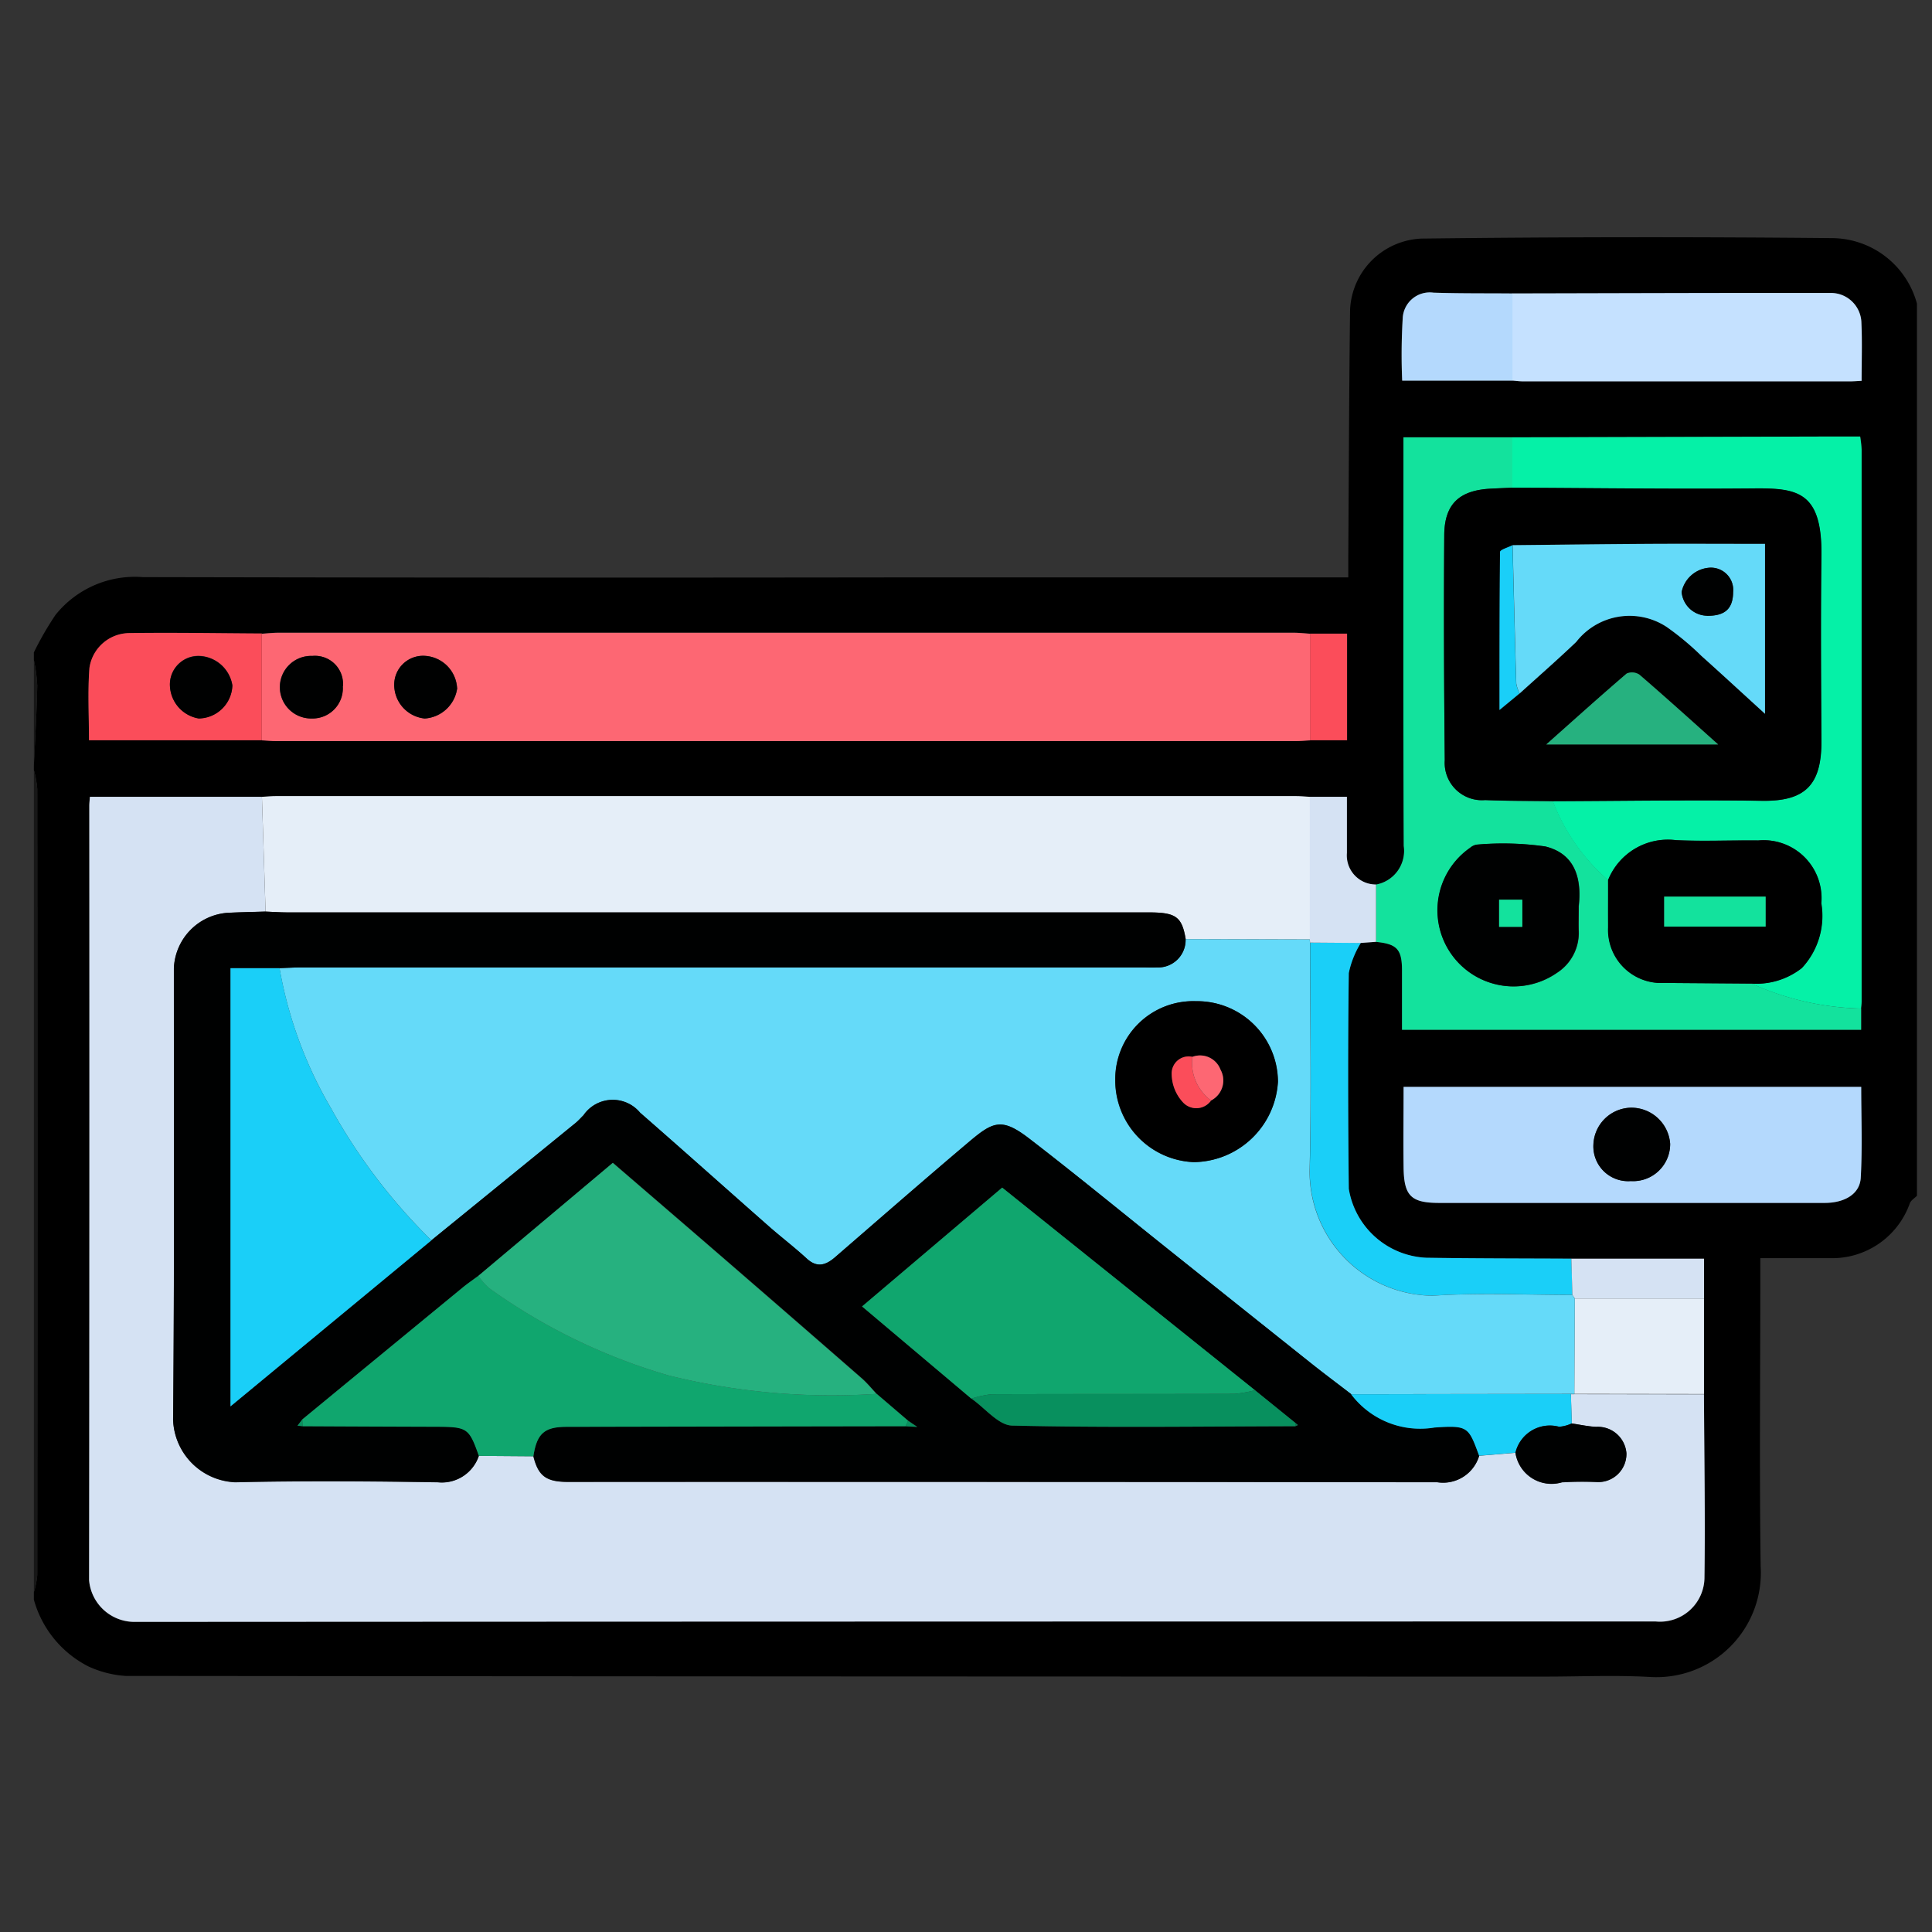 <svg xmlns="http://www.w3.org/2000/svg" xmlns:xlink="http://www.w3.org/1999/xlink" width="57" height="57" viewBox="0 0 57 57"><rect x="0" y="0" width="57" height="57" fill="#333333" stroke="none"/><defs><clipPath id="clip-path"><rect id="Rectangle_57826" data-name="Rectangle 57826" width="57" height="57" transform="translate(0 0.391)" fill="none"></rect></clipPath></defs><g id="Group_144455" data-name="Group 144455" transform="translate(0 -0.391)"><g id="Group_144454" data-name="Group 144454" clip-path="url(#clip-path)"><g id="Group_144464" data-name="Group 144464" transform="translate(0.999 7.391)"><path id="Path_88344" data-name="Path 88344" d="M0,12.25a9.2,9.2,0,0,1,.639-1.108,3,3,0,0,1,2.572-1.114q11.117.023,22.235.008H38.78c0-.248,0-.441,0-.635.016-2.416.023-4.832.052-7.248A2.2,2.2,0,0,1,40.942.04Q47.014-.033,53.089.027A2.611,2.611,0,0,1,55.557,1.96V28.28c-.071.072-.174.132-.209.219A2.431,2.431,0,0,1,53,30.121H50.936v.6c0,2.833-.029,5.667.01,8.5a3.078,3.078,0,0,1-3.275,3.255c-1.028-.057-2.061-.01-3.091-.01q-20.937,0-41.874-.02a3.1,3.1,0,0,1-1.1-.282A3.149,3.149,0,0,1,0,40.194v-.217a2.477,2.477,0,0,0,.1-.5q.008-11.6,0-23.2a3.065,3.065,0,0,0-.1-.561v-.108c.036-.793.084-1.585.1-2.378a4.775,4.775,0,0,0-.1-.763V12.25M49.274,31.311V30.136H45.359c-1.426-.008-2.852-.006-4.277-.027a2.426,2.426,0,0,1-2.289-2.035c-.02-2.122-.025-4.244,0-6.365a2.737,2.737,0,0,1,.354-.886l.45-.033c.621.06.767.221.766.847,0,.587,0,1.174,0,1.746H53.911v-.627c.006-.072.017-.144.017-.215q0-8.138,0-16.276a3.652,3.652,0,0,0-.043-.385h-.946L43.623,5.9H40.407V6.54c0,3.806-.009,7.612.009,11.418A1.01,1.01,0,0,1,39.6,19.1a.858.858,0,0,1-.86-.932c-.006-.551,0-1.1,0-1.654H37.651c-.144-.008-.287-.022-.431-.022q-15.03,0-30.059,0c-.144,0-.287.014-.431.022H1.654c-.009.125-.018.2-.018.267q0,11.423-.006,22.846a1.345,1.345,0,0,0,1.314,1.229q22.454-.025,44.909-.012a1.311,1.311,0,0,0,1.436-1.3c.025-1.8-.006-3.606-.015-5.41q0-1.409,0-2.818M43.622,1.659c-.777-.006-1.554,0-2.33-.024a.8.8,0,0,0-.909.771,18.066,18.066,0,0,0-.015,1.824h3.253c.108.008.215.024.323.024q4.822,0,9.645,0c.1,0,.2-.01.339-.016,0-.6.019-1.152-.006-1.706a.905.905,0,0,0-.928-.887c-3.124,0-6.248.008-9.372.014M6.729,14.84c.144.007.288.021.432.022q15.03,0,30.06,0c.144,0,.288-.014.431-.021h1.093V11.695H37.654c-.161-.01-.323-.029-.485-.029q-14.979,0-29.958,0c-.162,0-.323.019-.485.029-1.3-.007-2.594-.03-3.89-.012a1.2,1.2,0,0,0-1.194,1.024c-.054.708-.013,1.423-.013,2.133ZM40.411,25.067c0,.833-.008,1.606,0,2.378.011.84.22,1.045,1.052,1.046q3.277,0,6.555,0c1.607,0,3.214,0,4.821,0,.589,0,1.033-.264,1.06-.742.05-.889.014-1.784.014-2.682Z" transform="translate(0 -0.001)"></path><path id="Path_88345" data-name="Path 88345" d="M0,108.618a3.067,3.067,0,0,1,.1.561q.008,11.6,0,23.2a2.474,2.474,0,0,1-.1.5V108.618" transform="translate(0 -92.903)" fill="#171717"></path><path id="Path_88346" data-name="Path 88346" d="M0,86.16a4.758,4.758,0,0,1,.1.763C.084,87.716.036,88.508,0,89.3V86.16" transform="translate(0 -73.694)" fill="#171717"></path><path id="Path_88347" data-name="Path 88347" d="M58.908,131.729c.008,1.8.04,3.607.015,5.41a1.311,1.311,0,0,1-1.436,1.3q-22.454,0-44.909.012a1.345,1.345,0,0,1-1.314-1.229q.015-11.423.006-22.846c0-.071.009-.142.018-.267h5.075q.054,1.693.108,3.385c-.379.012-.758.018-1.136.038a1.709,1.709,0,0,0-1.57,1.642c0,4.438.018,8.876-.023,13.313a1.913,1.913,0,0,0,1.834,1.848c1.987-.046,3.976-.031,5.964,0a1.15,1.15,0,0,0,1.22-.782l1.609.012c.145.584.375.759,1.023.759q12.819,0,25.638.009a1.109,1.109,0,0,0,1.243-.781l1.072-.089a1.077,1.077,0,0,0,1.372.874,9.867,9.867,0,0,1,1.022-.009.83.83,0,0,0,.881-.847.846.846,0,0,0-.892-.78c-.241-.014-.48-.068-.72-.1q-.013-.433-.026-.867a.876.876,0,0,0,.1,0l3.825.005" transform="translate(-9.635 -97.601)" fill="#d5e2f3"></path><path id="Path_88348" data-name="Path 88348" d="M46.618,117.361q-.054-1.693-.108-3.385c.144-.008.287-.022.431-.022q15.029,0,30.059,0c.144,0,.287.014.431.022q0,2.1,0,4.207l-3.666-.01c-.111-.656-.287-.787-1.083-.787H47.266c-.216,0-.432-.016-.648-.024" transform="translate(-39.781 -97.467)" fill="#e5eef8"></path><path id="Path_88349" data-name="Path 88349" d="M77.419,83.8c-.144.007-.288.021-.431.021q-15.03,0-30.06,0c-.144,0-.288-.014-.432-.022q0-1.573,0-3.145c.161-.01.323-.029.485-.029q14.979,0,29.958,0c.162,0,.323.019.485.029q0,1.573,0,3.146M52.256,82.255a1.009,1.009,0,0,0-.948-.949.851.851,0,0,0-.906.839,1,1,0,0,0,.9,1.009,1.034,1.034,0,0,0,.958-.9M48.882,82.2a.827.827,0,0,0-.9-.893.923.923,0,1,0-.014,1.845.893.893,0,0,0,.91-.953" transform="translate(-39.768 -68.956)" fill="#fd6773"></path><path id="Path_88350" data-name="Path 88350" d="M288.012,57.65v.628H274.467c0-.572,0-1.159,0-1.746,0-.626-.145-.787-.766-.847q0-.846,0-1.692a1.01,1.01,0,0,0,.817-1.138c-.018-3.806-.009-7.612-.009-11.418V40.8h3.216q0,.743,0,1.485c-.216.01-.431.018-.647.03-.92.049-1.358.451-1.365,1.367-.016,2.214-.007,4.429.016,6.644a1.1,1.1,0,0,0,1.191,1.176c.666.027,1.334.023,2,.033a5.855,5.855,0,0,0,1.632,2.329c0,.466-.009.933,0,1.4a1.568,1.568,0,0,0,1.646,1.631q1.293.012,2.586.019a8.287,8.287,0,0,0,3.235.738m-8.337-3.006c.083-.722-.036-1.54-.98-1.774a8.772,8.772,0,0,0-2.032-.054.408.408,0,0,0-.19.093,2.245,2.245,0,1,0,2.563,3.687,1.4,1.4,0,0,0,.641-1.23c-.009-.2,0-.4,0-.721" transform="translate(-234.102 -34.896)" fill="#13e29d"></path><path id="Path_88351" data-name="Path 88351" d="M301.491,42.136q0-.743,0-1.485l9.315-.025h.946a3.645,3.645,0,0,1,.043.385q0,8.138,0,16.276c0,.072-.011.143-.017.215a8.288,8.288,0,0,1-3.235-.738,2.17,2.17,0,0,0,1.484-.457,2.254,2.254,0,0,0,.574-1.913,1.708,1.708,0,0,0-1.862-1.852c-.811-.007-1.623.03-2.432-.009a1.9,1.9,0,0,0-1.992,1.183,5.854,5.854,0,0,1-1.632-2.329c2.058-.007,4.116-.041,6.173-.013,1.26.018,1.756-.454,1.75-1.764-.009-1.82-.021-3.64,0-5.46.025-1.89-.7-2-1.975-1.991-2.382.022-4.764-.011-7.146-.021" transform="translate(-257.871 -34.747)" fill="#05f1a7"></path><path id="Path_88352" data-name="Path 88352" d="M279.3,173.255h13.5c0,.9.036,1.793-.014,2.682-.027.477-.471.74-1.06.742-1.607,0-3.214,0-4.821,0q-3.277,0-6.555,0c-.832,0-1.041-.206-1.052-1.046-.01-.772,0-1.545,0-2.378m6.715,2.779a1.094,1.094,0,0,0,1.15-1.1A1.149,1.149,0,0,0,286,173.868a1.131,1.131,0,0,0-1.1,1.1,1.026,1.026,0,0,0,1.119,1.064" transform="translate(-238.887 -148.189)" fill="#b4d9fd"></path><path id="Path_88353" data-name="Path 88353" d="M301.5,11.37c3.124-.006,6.248-.018,9.372-.014a.9.9,0,0,1,.927.886c.025.555.006,1.111.006,1.706-.135.007-.237.016-.339.016q-4.822,0-9.645,0c-.108,0-.215-.015-.323-.023q0-1.286,0-2.571" transform="translate(-257.881 -9.713)" fill="#c5e1ff"></path><path id="Path_88354" data-name="Path 88354" d="M261.661,143.843a2.737,2.737,0,0,0-.354.886c-.028,2.122-.023,4.244,0,6.365a2.426,2.426,0,0,0,2.289,2.035c1.426.022,2.851.02,4.277.027q.016.534.031,1.068c-1.371,0-2.746-.069-4.11.024a3.664,3.664,0,0,1-3.64-3.668c.057-2.249.013-4.5.013-6.75l1.5.011" transform="translate(-222.512 -123.022)" fill="#1acff8"></path><path id="Path_88355" data-name="Path 88355" d="M16.275,80.717q0,1.573,0,3.145h-5.1c0-.71-.041-1.425.013-2.133A1.2,1.2,0,0,1,12.385,80.7c1.3-.018,2.593.006,3.89.012m-2.712,1.547a1.019,1.019,0,0,0,.849.956,1.007,1.007,0,0,0,.993-.974,1.03,1.03,0,0,0-.987-.869.841.841,0,0,0-.855.886" transform="translate(-9.549 -69.023)" fill="#fb4d5a"></path><path id="Path_88356" data-name="Path 88356" d="M317.961,219.231l-3.824-.005q.007-1.406.013-2.813h3.812q0,1.409,0,2.818" transform="translate(-268.688 -185.103)" fill="#e5eef8"></path><path id="Path_88357" data-name="Path 88357" d="M282.168,11.314q0,1.286,0,2.571h-3.253a18.007,18.007,0,0,1,.015-1.824.8.8,0,0,1,.909-.771c.776.026,1.554.017,2.33.024" transform="translate(-238.545 -9.656)" fill="#b4d9fd"></path><path id="Path_88358" data-name="Path 88358" d="M261.711,118.42l-1.5-.011q0-.046-.006-.093l0-4.208H261.3c0,.553,0,1.1,0,1.654a.858.858,0,0,0,.859.932q0,.846,0,1.692l-.45.033" transform="translate(-222.561 -97.599)" fill="#d5e2f3"></path><path id="Path_88359" data-name="Path 88359" d="M317.427,209.466h-3.812l-.072-.107q-.015-.534-.031-1.068h3.915Z" transform="translate(-268.152 -178.156)" fill="#d5e2f3"></path><path id="Path_88360" data-name="Path 88360" d="M260.244,83.972q0-1.573,0-3.146h1.091v3.146Z" transform="translate(-222.592 -69.132)" fill="#fb4d5a"></path><path id="Path_88361" data-name="Path 88361" d="M88.251,153.62l.072.107q-.006,1.406-.013,2.813a.872.872,0,0,1-.1,0l-6.486.009c-.406-.313-.817-.619-1.217-.938q-2.139-1.7-4.273-3.41c-1.335-1.067-2.656-2.152-4.01-3.194-.806-.62-1.064-.5-1.762.086-1.333,1.126-2.647,2.275-3.967,3.417-.274.237-.531.318-.837.035-.352-.326-.736-.618-1.1-.935-1.273-1.121-2.537-2.252-3.815-3.367a1.047,1.047,0,0,0-1.669.077c-.077.076-.148.158-.231.226q-2.126,1.733-4.255,3.463a16.982,16.982,0,0,1-2.963-3.9,12.384,12.384,0,0,1-1.517-4.13c.216-.007.432-.021.648-.021h24.8c.144,0,.289.007.433,0a.81.81,0,0,0,.85-.835l3.666.01q0,.047.006.093c0,2.25.043,4.5-.013,6.75a3.664,3.664,0,0,0,3.64,3.668c1.364-.093,2.74-.022,4.11-.024m-11.108-8.665a2.3,2.3,0,0,0-2.377,2.318,2.414,2.414,0,0,0,2.316,2.43,2.518,2.518,0,0,0,2.483-2.372,2.386,2.386,0,0,0-2.423-2.376" transform="translate(-42.861 -122.416)" fill="#65daf9"></path><path id="Path_88362" data-name="Path 88362" d="M58.272,138.319a.81.81,0,0,1-.85.835c-.144.009-.289,0-.433,0H32.19c-.216,0-.432.014-.648.021H30.093v12.929l5.929-4.9q2.128-1.731,4.255-3.463c.083-.068.154-.15.231-.226a1.047,1.047,0,0,1,1.669-.077c1.278,1.115,2.542,2.247,3.815,3.367.361.317.744.609,1.1.935.306.283.563.2.837-.035,1.32-1.142,2.634-2.291,3.967-3.417.7-.59.956-.706,1.762-.086,1.354,1.042,2.675,2.128,4.01,3.194q2.136,1.706,4.273,3.41c.4.319.812.626,1.217.938a2.551,2.551,0,0,0,2.461.982c1-.071,1-.016,1.316.832a1.109,1.109,0,0,1-1.243.781q-12.819-.018-25.638-.009c-.648,0-.878-.175-1.023-.759.1-.67.32-.866.985-.867q5-.012,9.994-.018l.347.021-.27-.182-.929-.794c-.147-.155-.283-.324-.443-.464q-2-1.747-4.013-3.486c-1.094-.947-2.191-1.889-3.325-2.866l-3.965,3.332c-.158.117-.321.228-.473.353q-2.364,1.941-4.725,3.886l-.141.184.148.015q1.961.008,3.923.016c.942,0,.985.03,1.279.857a1.15,1.15,0,0,1-1.22.782c-1.988-.029-3.977-.044-5.964,0A1.913,1.913,0,0,1,28.4,152.5c.041-4.437.019-8.875.023-13.313a1.709,1.709,0,0,1,1.569-1.642c.378-.02.757-.026,1.136-.038.216.008.432.024.648.024H57.189c.8,0,.973.131,1.083.787m3.234,14.371.08-.034-.071-.058-1.2-.971L52.86,145.65l-4.134,3.506,3.224,2.72c.4.277.8.785,1.2.795,2.783.065,5.568.025,8.353.019" transform="translate(-24.291 -117.612)" fill="#000101"></path><path id="Path_88363" data-name="Path 88363" d="M72.522,216.219q-5,.008-9.993.018c-.666,0-.881.2-.985.867l-1.609-.012c-.294-.827-.337-.854-1.279-.857q-1.961-.006-3.923-.016l-.007-.2q2.362-1.943,4.725-3.886c.152-.125.315-.236.473-.353a2.094,2.094,0,0,0,.317.363,17.342,17.342,0,0,0,5.322,2.583,20.007,20.007,0,0,0,6.108.537l.929.795-.077.161" transform="translate(-46.807 -181.14)" fill="#10a66e"></path><path id="Path_88364" data-name="Path 88364" d="M272.383,237.705c-.314-.848-.318-.9-1.316-.832a2.551,2.551,0,0,1-2.461-.982l6.486-.009q.013.433.026.867a1.072,1.072,0,0,1-.374.1,1.044,1.044,0,0,0-1.289.766l-1.072.089" transform="translate(-229.744 -201.756)" fill="#1acff8"></path><path id="Path_88365" data-name="Path 88365" d="M302.125,242.742a1.044,1.044,0,0,1,1.289-.766,1.073,1.073,0,0,0,.374-.1c.24.036.479.09.72.1a.846.846,0,0,1,.892.78.83.83,0,0,1-.88.847,9.861,9.861,0,0,0-1.022.009,1.077,1.077,0,0,1-1.372-.874" transform="translate(-258.414 -206.881)" fill="#000101"></path><path id="Path_88366" data-name="Path 88366" d="M75.35,86.308a1.034,1.034,0,0,1-.958.9,1,1,0,0,1-.9-1.009.851.851,0,0,1,.906-.839,1.009,1.009,0,0,1,.948.949" transform="translate(-62.861 -73.01)" fill="#000101"></path><path id="Path_88367" data-name="Path 88367" d="M52.106,86.274a.893.893,0,0,1-.91.953.923.923,0,1,1,.014-1.845.827.827,0,0,1,.9.893" transform="translate(-42.99 -73.029)" fill="#000101"></path><path id="Path_88368" data-name="Path 88368" d="M289.551,51.066c2.382.01,4.764.043,7.146.021,1.275-.011,2,.1,1.975,1.992-.024,1.82-.012,3.64,0,5.46.007,1.31-.49,1.782-1.75,1.764-2.057-.029-4.115.005-6.173.012-.667-.01-1.334-.006-2-.033a1.1,1.1,0,0,1-1.191-1.176c-.022-2.214-.032-4.429-.015-6.644.007-.916.445-1.318,1.365-1.367.216-.011.431-.02.647-.03m.006,1.7c-.128.066-.366.131-.367.2-.021,1.523-.016,3.047-.016,4.661l.592-.489c.556-.506,1.123-1,1.667-1.519a1.993,1.993,0,0,1,2.671-.441,8.19,8.19,0,0,1,1.026.855c.607.543,1.205,1.1,1.874,1.706V52.723c-1.186,0-2.34-.005-3.494,0-1.318.007-2.635.025-3.953.038m6.066,5.88c-.849-.758-1.578-1.419-2.323-2.06a.4.4,0,0,0-.374-.033c-.768.657-1.519,1.334-2.374,2.093Z" transform="translate(-245.932 -43.678)"></path><path id="Path_88369" data-name="Path 88369" d="M321,124.08A1.9,1.9,0,0,1,323,122.9c.809.039,1.621,0,2.432.01a1.708,1.708,0,0,1,1.862,1.852,2.254,2.254,0,0,1-.575,1.913,2.17,2.17,0,0,1-1.484.457q-1.293-.01-2.586-.019A1.568,1.568,0,0,1,321,125.479c0-.466,0-.932,0-1.4m4.645.486h-2.993v.885h2.993Z" transform="translate(-274.557 -105.113)"></path><path id="Path_88370" data-name="Path 88370" d="M291.022,125.487c0,.324-.008.523,0,.721a1.4,1.4,0,0,1-.64,1.23,2.245,2.245,0,1,1-2.563-3.687.407.407,0,0,1,.19-.093,8.788,8.788,0,0,1,2.032.054c.944.234,1.063,1.053.98,1.774m-1.66-.2h-.685v.8h.685Z" transform="translate(-245.447 -105.739)" fill="#000101"></path><path id="Path_88371" data-name="Path 88371" d="M319.117,179.656A1.026,1.026,0,0,1,318,178.593a1.131,1.131,0,0,1,1.1-1.1,1.149,1.149,0,0,1,1.166,1.065,1.094,1.094,0,0,1-1.15,1.1" transform="translate(-271.99 -151.811)" fill="#000101"></path><path id="Path_88372" data-name="Path 88372" d="M27.751,86.281a.841.841,0,0,1,.855-.886,1.03,1.03,0,0,1,.987.869,1.007,1.007,0,0,1-.993.974,1.019,1.019,0,0,1-.849-.956" transform="translate(-23.736 -73.039)" fill="#000101"></path><path id="Path_88373" data-name="Path 88373" d="M46.025,157.09l-5.929,4.9V149.063h1.449a12.375,12.375,0,0,0,1.517,4.13,16.982,16.982,0,0,0,2.963,3.9" transform="translate(-34.295 -127.497)" fill="#1acff8"></path><path id="Path_88374" data-name="Path 88374" d="M222.9,155.649a2.386,2.386,0,0,1,2.423,2.376,2.518,2.518,0,0,1-2.483,2.372,2.414,2.414,0,0,1-2.316-2.43,2.3,2.3,0,0,1,2.377-2.318m-.1,1.642a.5.5,0,0,0-.612.508,1.245,1.245,0,0,0,.327.828.533.533,0,0,0,.836-.049.663.663,0,0,0,.277-.91.643.643,0,0,0-.828-.377" transform="translate(-188.617 -133.111)"></path><path id="Path_88375" data-name="Path 88375" d="M172.111,200.019l-3.224-2.72,4.134-3.506,7.459,5.978a3.58,3.58,0,0,1-.614.108c-2.384.008-4.769,0-7.154.011a2.912,2.912,0,0,0-.6.13" transform="translate(-144.453 -165.755)" fill="#10a66e"></path><path id="Path_88376" data-name="Path 88376" d="M102.4,195.564a20.012,20.012,0,0,1-6.108-.537,17.343,17.343,0,0,1-5.322-2.583,2.081,2.081,0,0,1-.317-.363l3.965-3.332c1.134.977,2.232,1.92,3.325,2.866q2.01,1.739,4.013,3.486c.161.14.3.308.443.464" transform="translate(-77.539 -161.44)" fill="#26b17f"></path><path id="Path_88377" data-name="Path 88377" d="M191.174,235.358a2.912,2.912,0,0,1,.6-.13c2.384-.009,4.769,0,7.154-.011a3.585,3.585,0,0,0,.614-.108l1.2.971a.787.787,0,0,0-.009.092c-2.785.006-5.57.046-8.353-.019-.407-.01-.8-.518-1.2-.795" transform="translate(-163.516 -201.094)" fill="#08905e"></path><path id="Path_88378" data-name="Path 88378" d="M53.891,241.078q0,.1.007.2l-.148-.016.141-.184" transform="translate(-45.973 -206.199)" fill="#08905e"></path><path id="Path_88379" data-name="Path 88379" d="M177.732,241.509l.077-.161.27.182-.347-.021" transform="translate(-152.018 -206.43)" fill="#08905e"></path><path id="Path_88380" data-name="Path 88380" d="M257.221,241.91a.814.814,0,0,1,.009-.092l.071.058-.08.034" transform="translate(-220.006 -206.832)" fill="#0a7954"></path><path id="Path_88381" data-name="Path 88381" d="M301.535,62.549c1.318-.013,2.635-.03,3.953-.038,1.154-.007,2.308,0,3.494,0v5.012c-.669-.61-1.267-1.163-1.874-1.706a8.2,8.2,0,0,0-1.025-.855,1.993,1.993,0,0,0-2.671.441c-.544.519-1.11,1.013-1.667,1.519a1.049,1.049,0,0,1-.1-.293c-.041-1.36-.073-2.719-.108-4.079m5.731,2.081c.534.006.77-.208.775-.7a.658.658,0,0,0-.728-.716.9.9,0,0,0-.791.714.768.768,0,0,0,.743.7" transform="translate(-257.908 -53.464)" fill="#65daf9"></path><path id="Path_88382" data-name="Path 88382" d="M313.482,90.856h-5.071c.854-.759,1.605-1.436,2.373-2.093a.4.4,0,0,1,.374.033c.745.642,1.474,1.3,2.323,2.06" transform="translate(-263.791 -75.892)" fill="#26b17f"></path><path id="Path_88383" data-name="Path 88383" d="M299.266,62.791c.034,1.36.067,2.72.108,4.079a1.039,1.039,0,0,0,.1.293l-.593.489c0-1.614,0-3.138.016-4.661,0-.068.239-.133.367-.2" transform="translate(-255.641 -53.706)" fill="#1acff8"></path><rect id="Rectangle_57824" data-name="Rectangle 57824" width="2.993" height="0.885" transform="translate(48.1 19.453)" fill="#13e29d"></rect><rect id="Rectangle_57825" data-name="Rectangle 57825" width="0.685" height="0.802" transform="translate(43.229 19.543)" fill="#13e29d"></rect><path id="Path_88384" data-name="Path 88384" d="M233.171,168.329a.533.533,0,0,1-.836.049,1.245,1.245,0,0,1-.327-.828.5.5,0,0,1,.612-.507,1.38,1.38,0,0,0,.551,1.287" transform="translate(-198.439 -142.862)" fill="#fb4d5a"></path><path id="Path_88385" data-name="Path 88385" d="M236.736,168.243a1.38,1.38,0,0,1-.551-1.287.643.643,0,0,1,.828.377.663.663,0,0,1-.277.91" transform="translate(-202.004 -142.776)" fill="#fd6773"></path><path id="Path_88386" data-name="Path 88386" d="M336.752,68.792a.768.768,0,0,1-.743-.7.9.9,0,0,1,.791-.714.658.658,0,0,1,.728.716c-.005.494-.241.707-.775.7" transform="translate(-287.395 -57.626)" fill="#000101"></path></g></g></g></svg>